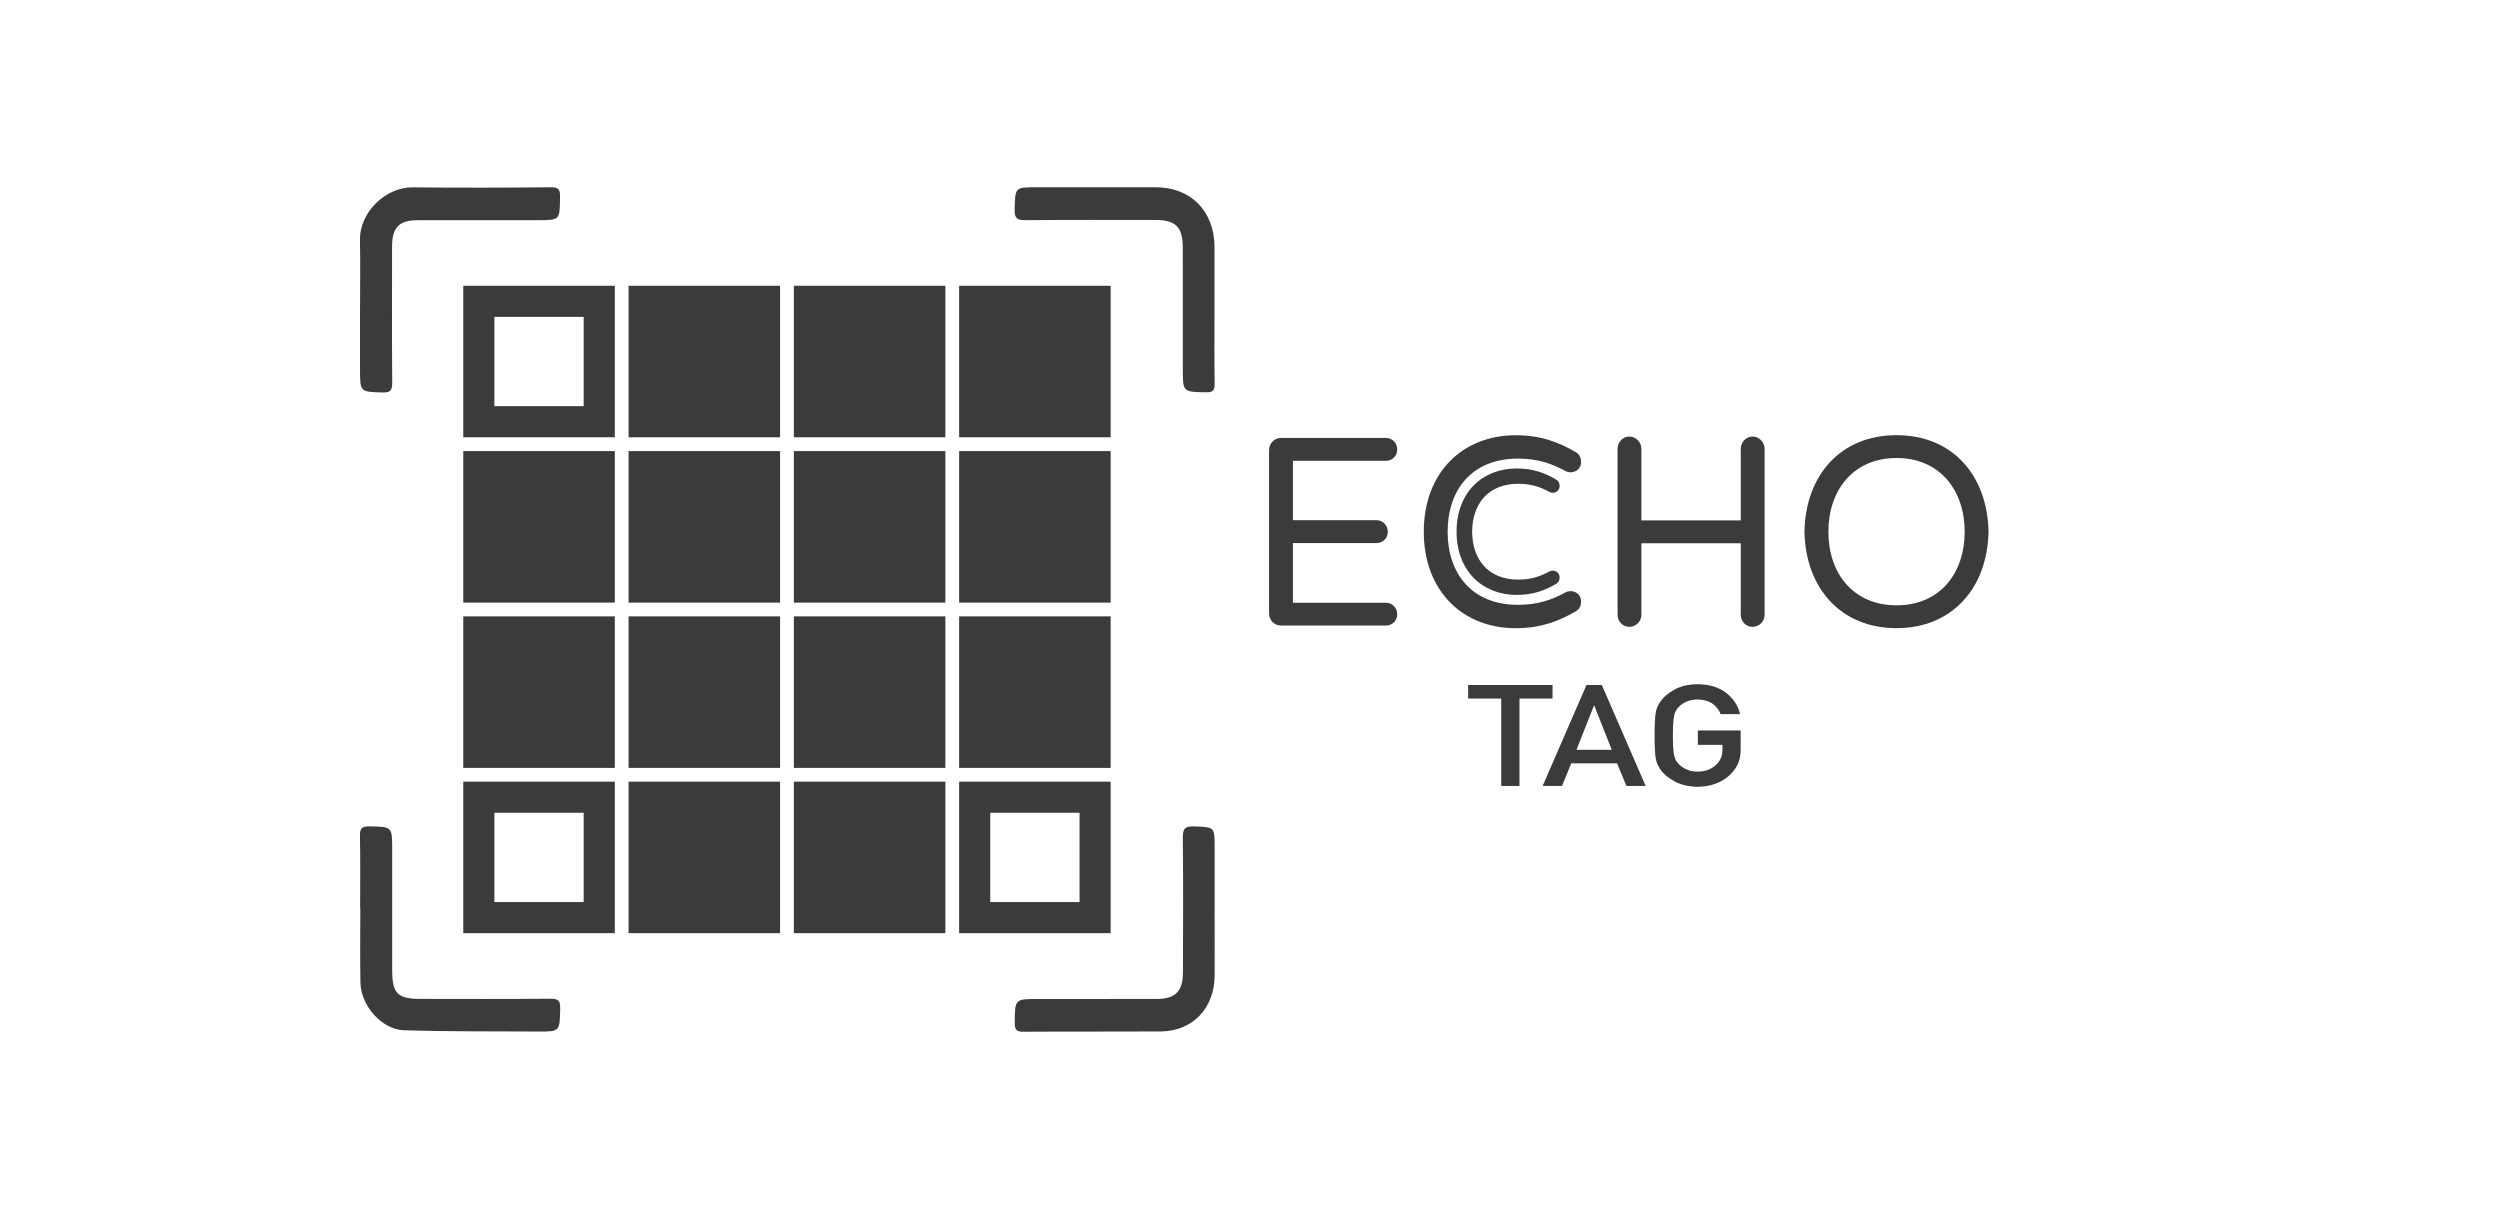 <svg width="171" height="84" viewBox="0 0 171 84" fill="none" xmlns="http://www.w3.org/2000/svg">
<g clip-path="url(#clip0_2755_33387)">
<path d="M102.684 47.781H100.422V46.852H106.194V47.781H103.933V53.759H102.684V47.781Z" fill="#3A3B3A"/>
<path d="M110.601 52.213H107.474L106.841 53.756H105.518L108.516 46.852H109.564L112.563 53.756H111.245L110.607 52.213H110.601ZM110.244 51.287L109.05 48.265H109.026L107.831 51.287H110.242H110.244Z" fill="#3A3B3A"/>
<path d="M116.13 49.962H119.06V51.368C119.045 52.057 118.764 52.636 118.212 53.105C117.658 53.568 116.959 53.805 116.119 53.818C115.47 53.805 114.93 53.673 114.496 53.42C114.055 53.177 113.734 52.895 113.535 52.577C113.475 52.472 113.419 52.372 113.372 52.278C113.327 52.181 113.288 52.057 113.259 51.909C113.202 51.632 113.175 51.099 113.175 50.309C113.175 49.52 113.204 48.971 113.259 48.699C113.32 48.427 113.412 48.209 113.538 48.042C113.737 47.724 114.058 47.439 114.499 47.188C114.932 46.935 115.473 46.806 116.122 46.801C116.918 46.806 117.566 47.005 118.068 47.393C118.57 47.784 118.887 48.268 119.019 48.847H117.692C117.59 48.567 117.406 48.33 117.138 48.134C116.86 47.945 116.519 47.851 116.119 47.843C115.825 47.848 115.573 47.9 115.36 47.991C115.145 48.085 114.972 48.204 114.84 48.346C114.678 48.495 114.57 48.686 114.517 48.92C114.457 49.168 114.426 49.631 114.426 50.309C114.426 50.988 114.457 51.451 114.517 51.691C114.57 51.931 114.678 52.124 114.84 52.275C114.972 52.418 115.148 52.534 115.36 52.623C115.573 52.728 115.825 52.779 116.119 52.779C116.608 52.779 117.009 52.639 117.327 52.361C117.645 52.095 117.808 51.745 117.816 51.311V50.95H116.132V49.968L116.13 49.962Z" fill="#3A3B3A"/>
<path d="M95.572 42.014C95.572 42.456 95.231 42.787 94.8 42.787H87.61C87.161 42.787 86.804 42.418 86.804 41.961V30.799C86.804 30.338 87.164 29.953 87.61 29.953H94.8C95.231 29.953 95.572 30.303 95.572 30.745C95.572 31.186 95.231 31.518 94.8 31.518H88.435V35.581H94.154C94.585 35.581 94.926 35.931 94.926 36.373C94.926 36.815 94.585 37.146 94.154 37.146H88.435V41.228H94.8C95.231 41.228 95.572 41.578 95.572 42.02V42.014Z" fill="#3A3B3A"/>
<path d="M108.146 41.168C108.128 41.519 107.986 41.702 107.752 41.831C106.641 42.474 105.42 42.97 103.663 42.97C100.094 42.97 97.387 40.468 97.387 36.37C97.387 32.271 100.094 29.77 103.663 29.77C105.42 29.77 106.641 30.265 107.752 30.909C107.986 31.038 108.128 31.221 108.146 31.571C108.164 31.956 107.878 32.306 107.429 32.306C107.34 32.306 107.214 32.287 107.106 32.233C106.156 31.719 105.223 31.369 103.823 31.369C100.648 31.369 99.018 33.539 99.018 36.37C99.018 39.2 100.648 41.37 103.823 41.37C105.223 41.37 106.156 41.02 107.106 40.506C107.214 40.449 107.34 40.433 107.429 40.433C107.878 40.433 108.164 40.783 108.146 41.168Z" fill="#3A3B3A"/>
<path d="M106.678 39.513C106.668 39.742 106.573 39.863 106.42 39.947C105.693 40.369 104.892 40.692 103.742 40.692C101.405 40.692 99.629 39.055 99.629 36.368C99.629 33.68 101.402 32.043 103.742 32.043C104.892 32.043 105.693 32.369 106.42 32.789C106.573 32.872 106.668 32.993 106.678 33.222C106.688 33.476 106.502 33.705 106.208 33.705C106.15 33.705 106.066 33.694 105.995 33.656C105.373 33.319 104.761 33.09 103.845 33.09C101.764 33.09 100.696 34.512 100.696 36.368C100.696 38.223 101.764 39.645 103.845 39.645C104.761 39.645 105.373 39.416 105.995 39.079C106.066 39.044 106.148 39.031 106.208 39.031C106.502 39.031 106.688 39.26 106.678 39.513Z" fill="#3A3B3A"/>
<path d="M120.699 30.705V42.05C120.699 42.51 120.323 42.877 119.874 42.877C119.425 42.877 119.068 42.508 119.068 42.05V37.16H112.271V42.05C112.271 42.51 111.896 42.877 111.447 42.877C110.998 42.877 110.641 42.508 110.641 42.05V30.705C110.641 30.244 111.001 29.859 111.447 29.859C111.893 29.859 112.271 30.244 112.271 30.705V35.595H119.068V30.705C119.068 30.244 119.428 29.859 119.874 29.859C120.321 29.859 120.699 30.244 120.699 30.705Z" fill="#3A3B3A"/>
<path d="M136.015 36.366C135.944 40.209 133.541 42.966 129.72 42.966C125.899 42.966 123.498 40.209 123.425 36.366C123.496 32.523 125.881 29.766 129.72 29.766C133.559 29.766 135.941 32.523 136.015 36.366ZM134.384 36.366C134.384 33.533 132.68 31.328 129.723 31.328C126.765 31.328 125.061 33.533 125.061 36.366C125.061 39.199 126.747 41.404 129.723 41.404C132.698 41.404 134.384 39.199 134.384 36.366Z" fill="#3A3B3A"/>
<path d="M28.546 15.063C31.293 15.057 34.039 15.063 36.786 15.06C38.302 15.06 38.286 15.06 38.307 13.487C38.315 13.005 38.241 12.803 37.69 12.809C34.536 12.841 31.382 12.846 28.228 12.814C26.403 12.795 24.583 14.486 24.622 16.441C24.654 17.982 24.628 19.522 24.628 21.062H24.625V25.22C24.625 26.828 24.625 26.801 26.164 26.844C26.71 26.86 26.833 26.698 26.828 26.154C26.802 23.052 26.815 19.95 26.818 16.848C26.818 15.566 27.301 15.065 28.543 15.063H28.546Z" fill="#3A3B3A"/>
<path d="M70.146 15.06C73.105 15.03 76.065 15.044 79.022 15.046C80.424 15.046 80.9 15.526 80.903 16.948C80.908 19.697 80.905 22.444 80.905 25.193C80.905 26.833 80.905 26.806 82.502 26.833C83.016 26.841 83.09 26.655 83.082 26.195C83.056 24.568 83.072 22.942 83.072 21.313C83.072 19.84 83.072 18.367 83.072 16.894C83.066 14.443 81.449 12.806 79.049 12.809C76.325 12.814 73.602 12.809 70.879 12.809C69.413 12.809 69.447 12.809 69.4 14.314C69.379 14.939 69.573 15.062 70.143 15.057L70.146 15.06Z" fill="#3A3B3A"/>
<path d="M37.648 68.311C34.685 68.34 31.726 68.327 28.764 68.324C27.191 68.324 26.826 67.953 26.826 66.372C26.826 63.62 26.826 60.87 26.826 58.118C26.826 56.529 26.826 56.554 25.255 56.524C24.735 56.513 24.612 56.677 24.622 57.186C24.654 58.837 24.633 60.488 24.633 62.139H24.646C24.646 63.833 24.62 65.529 24.654 67.223C24.685 68.784 26.116 70.422 27.632 70.47C30.675 70.565 33.724 70.538 36.771 70.557C38.307 70.565 38.283 70.559 38.318 68.997C38.331 68.445 38.189 68.308 37.648 68.313V68.311Z" fill="#3A3B3A"/>
<path d="M81.673 56.525C81.037 56.501 80.896 56.695 80.904 57.325C80.938 60.381 80.925 63.441 80.914 66.497C80.912 67.811 80.402 68.326 79.113 68.328C76.411 68.334 73.706 68.328 71.003 68.331C69.404 68.331 69.42 68.331 69.409 69.971C69.409 70.426 69.525 70.574 69.982 70.571C73.115 70.55 76.245 70.571 79.378 70.552C81.563 70.539 83.068 68.974 83.081 66.74C83.089 65.199 83.081 63.659 83.081 62.121C83.081 60.734 83.081 59.35 83.081 57.963C83.081 56.544 83.081 56.582 81.668 56.525H81.673Z" fill="#3A3B3A"/>
<path d="M42.052 29.91H31.688V19.547H42.052V29.91ZM33.816 27.782H39.923V21.675H33.816V27.782Z" fill="#3A3B3A"/>
<path d="M53.357 19.547H42.994V29.91H53.357V19.547Z" fill="#3A3B3A"/>
<path d="M64.663 19.547H54.299V29.91H64.663V19.547Z" fill="#3A3B3A"/>
<path d="M75.969 19.547H65.605V29.91H75.969V19.547Z" fill="#3A3B3A"/>
<path d="M42.052 30.855H31.688V41.219H42.052V30.855Z" fill="#3A3B3A"/>
<path d="M53.357 30.855H42.994V41.219H53.357V30.855Z" fill="#3A3B3A"/>
<path d="M64.663 30.855H54.299V41.219H64.663V30.855Z" fill="#3A3B3A"/>
<path d="M75.969 30.855H65.605V41.219H75.969V30.855Z" fill="#3A3B3A"/>
<path d="M42.052 42.16H31.688V52.524H42.052V42.16Z" fill="#3A3B3A"/>
<path d="M53.357 42.16H42.994V52.524H53.357V42.16Z" fill="#3A3B3A"/>
<path d="M64.663 42.16H54.299V52.524H64.663V42.16Z" fill="#3A3B3A"/>
<path d="M75.969 42.16H65.605V52.524H75.969V42.16Z" fill="#3A3B3A"/>
<path d="M42.052 63.828H31.688V53.465H42.052V63.828ZM33.816 61.701H39.923V55.593H33.816V61.701Z" fill="#3A3B3A"/>
<path d="M53.357 53.465H42.994V63.828H53.357V53.465Z" fill="#3A3B3A"/>
<path d="M64.663 53.465H54.299V63.828H64.663V53.465Z" fill="#3A3B3A"/>
<path d="M75.969 63.828H65.605V53.465H75.969V63.828ZM67.733 61.701H73.841V55.593H67.733V61.701Z" fill="#3A3B3A"/>
</g>
<defs>
<clipPath id="clip0_2755_33387">
<rect width="111.645" height="57.942" fill="white" transform="translate(24.496 12.719)"/>
</clipPath>
</defs>
</svg>
